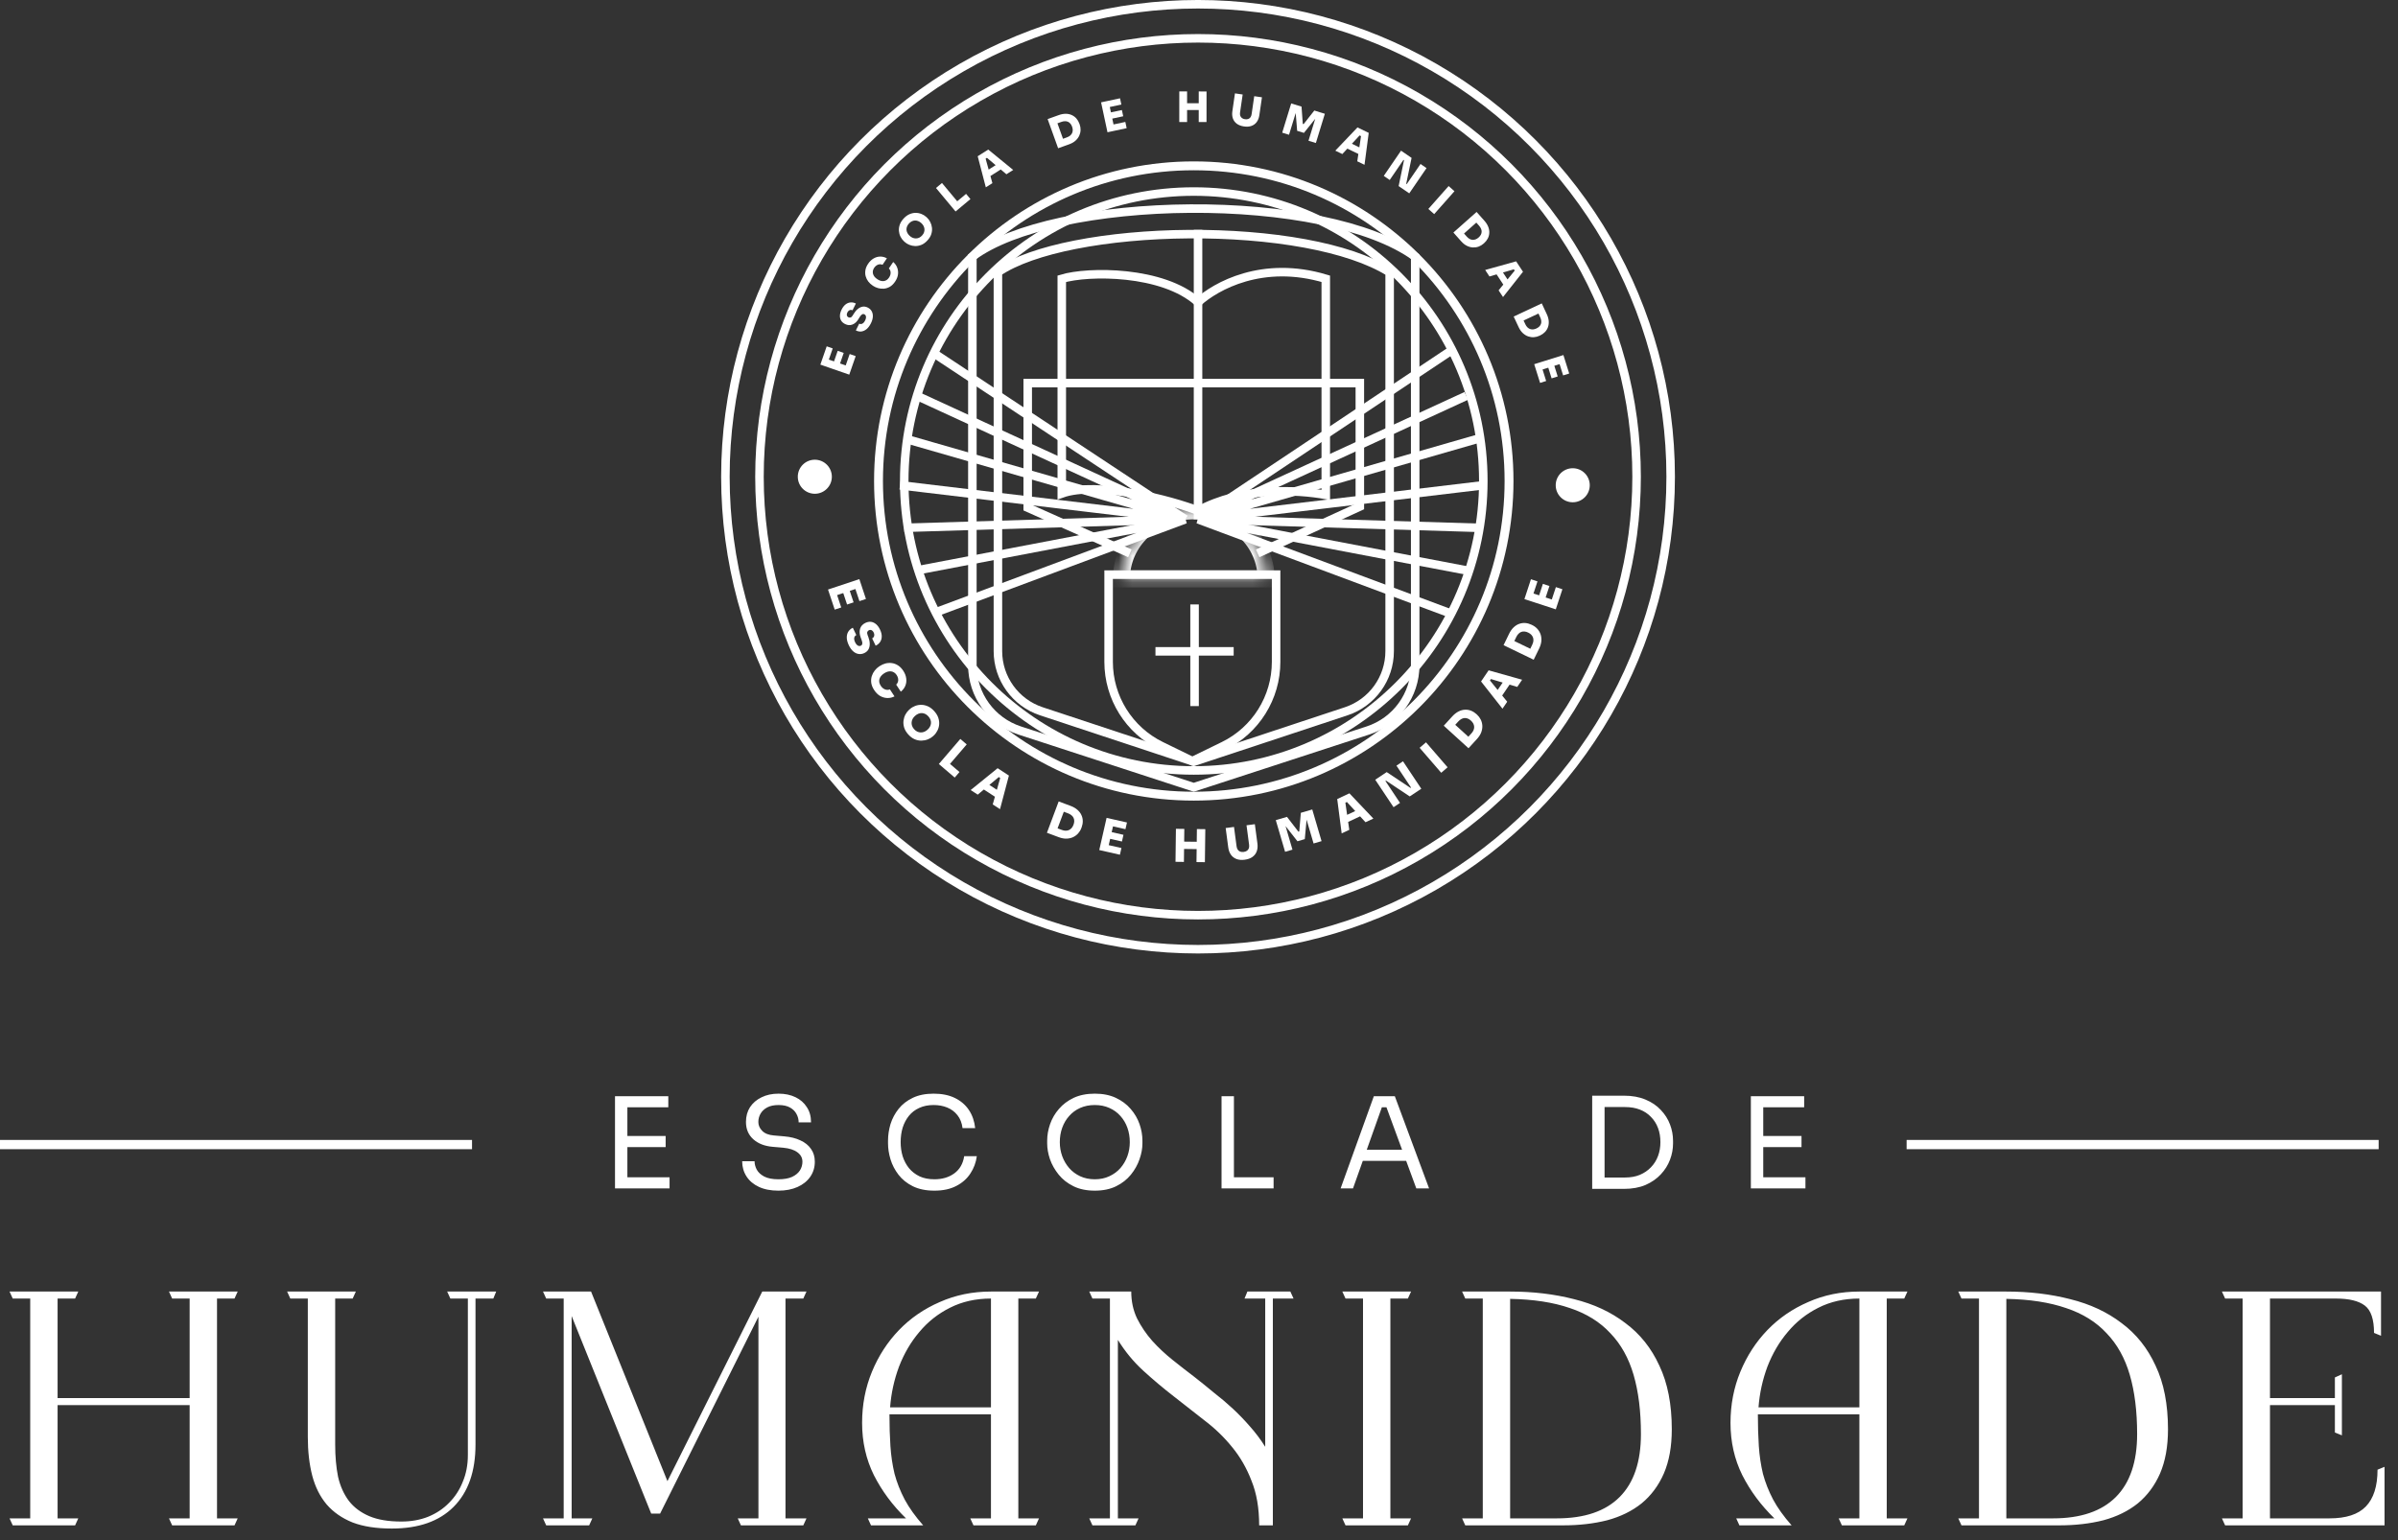 <?xml version="1.0" encoding="UTF-8"?> <svg xmlns="http://www.w3.org/2000/svg" width="179" height="115" viewBox="0 0 179 115" fill="none"><rect x="0" y="0" width="179" height="115" fill="#333333" stroke="none"/><path d="M17.743 96.438L17.506 96.961H16.199V113.374H17.743L17.506 113.896H12.85L12.613 113.374H14.156V104.918H4.299V113.374H5.843L5.606 113.896H0.95L0.713 113.374H2.256V96.961H0.95L0.713 96.438H5.843L5.606 96.961H4.299V104.395H14.156V96.961H12.85L12.613 96.438H17.743ZM29.247 114.134C28.091 114.134 27.118 113.984 26.326 113.683C25.534 113.366 24.885 112.915 24.378 112.329C23.887 111.743 23.531 111.03 23.309 110.191C23.088 109.336 22.977 108.37 22.977 107.293V96.961H21.67L21.433 96.438H26.563L26.326 96.961H25.02V107.863C25.02 108.75 25.091 109.55 25.233 110.262C25.392 110.959 25.661 111.561 26.041 112.068C26.421 112.558 26.928 112.938 27.561 113.208C28.194 113.477 28.994 113.611 29.96 113.611C30.688 113.611 31.354 113.493 31.955 113.255C32.573 113.002 33.095 112.653 33.523 112.21C33.966 111.767 34.307 111.244 34.544 110.642C34.798 110.041 34.924 109.376 34.924 108.647V96.961H33.618L33.38 96.438H37.038L36.825 96.961H35.494V107.863C35.494 109.874 34.948 111.426 33.855 112.519C32.779 113.596 31.243 114.134 29.247 114.134ZM60.2 96.438L59.963 96.961H58.633V113.374H60.2L59.963 113.896H55.307L55.07 113.374H56.614V98.315L49.274 113.018H48.609L42.671 98.267V113.374H44.215L43.977 113.896H40.771L40.533 113.374H42.077V96.961H40.771L40.533 96.438H44.12L49.821 110.595L56.899 96.438H60.2ZM67.629 113.374C66.632 112.408 65.832 111.331 65.23 110.144C64.644 108.956 64.352 107.658 64.352 106.248C64.352 104.886 64.597 103.612 65.088 102.424C65.579 101.236 66.252 100.199 67.107 99.312C67.962 98.426 68.975 97.729 70.147 97.222C71.319 96.7 72.594 96.438 73.971 96.438H77.558L77.32 96.961H76.014V113.374H77.558L77.32 113.896H72.665L72.427 113.374H73.971V105.607H66.394C66.394 106.462 66.418 107.254 66.466 107.982C66.513 108.695 66.616 109.384 66.774 110.049C66.948 110.698 67.202 111.339 67.534 111.973C67.867 112.59 68.326 113.231 68.912 113.896H65.017L64.779 113.374H67.629ZM73.971 96.961C72.831 96.961 71.81 97.191 70.907 97.65C70.02 98.093 69.26 98.695 68.627 99.455C67.994 100.199 67.487 101.062 67.107 102.044C66.743 103.026 66.521 104.039 66.442 105.084H73.971V96.961ZM96.319 96.438L96.557 96.961H95.013V113.896H94.443H93.991C93.991 112.614 93.801 111.505 93.421 110.571C93.057 109.621 92.574 108.782 91.972 108.053C91.371 107.309 90.682 106.644 89.906 106.058C89.146 105.456 88.378 104.855 87.602 104.253C86.826 103.651 86.074 103.018 85.345 102.353C84.617 101.688 83.984 100.92 83.445 100.049V113.374H84.989L84.752 113.896H81.545L81.308 113.374H82.851V96.961H81.545L81.308 96.438H84.443C84.443 97.167 84.585 97.832 84.87 98.434C85.171 99.035 85.551 99.597 86.01 100.12C86.47 100.627 86.976 101.102 87.531 101.545C88.085 101.989 88.623 102.408 89.146 102.804C89.653 103.2 90.143 103.596 90.618 103.992C91.109 104.372 91.576 104.768 92.02 105.179C92.463 105.591 92.891 106.034 93.302 106.509C93.714 106.969 94.094 107.475 94.443 108.03V96.961H92.899L93.112 96.438H96.319ZM105.33 96.438L105.092 96.961H103.786V113.374H105.33L105.092 113.896H100.437L100.199 113.374H101.743V96.961H100.437L100.199 96.438H105.33ZM109.139 113.374H110.683V96.961H109.376L109.139 96.438H112.725C114.436 96.438 116.027 96.628 117.5 97.008C118.972 97.373 120.247 97.966 121.324 98.79C122.416 99.597 123.264 100.658 123.865 101.973C124.483 103.271 124.792 104.855 124.792 106.723C124.792 108.006 124.594 109.106 124.198 110.025C123.802 110.927 123.248 111.672 122.535 112.258C121.823 112.828 120.968 113.247 119.97 113.516C118.972 113.77 117.872 113.896 116.668 113.896H109.376L109.139 113.374ZM122.488 107.08C122.488 105.385 122.306 103.913 121.941 102.662C121.577 101.411 120.999 100.373 120.207 99.55C119.432 98.711 118.426 98.085 117.191 97.674C115.956 97.246 114.467 97.016 112.725 96.985V113.374H116.217C118.276 113.374 119.835 112.843 120.896 111.783C121.957 110.722 122.488 109.154 122.488 107.08ZM132.452 113.374C131.455 112.408 130.655 111.331 130.053 110.144C129.467 108.956 129.174 107.658 129.174 106.248C129.174 104.886 129.42 103.612 129.911 102.424C130.402 101.236 131.075 100.199 131.93 99.312C132.785 98.426 133.798 97.729 134.97 97.222C136.142 96.7 137.417 96.438 138.794 96.438H142.381L142.143 96.961H140.837V113.374H142.381L142.143 113.896H137.488L137.25 113.374H138.794V105.607H131.217C131.217 106.462 131.241 107.254 131.288 107.982C131.336 108.695 131.439 109.384 131.597 110.049C131.771 110.698 132.025 111.339 132.357 111.973C132.69 112.59 133.149 113.231 133.735 113.896H129.839L129.602 113.374H132.452ZM138.794 96.961C137.654 96.961 136.633 97.191 135.73 97.65C134.843 98.093 134.083 98.695 133.45 99.455C132.816 100.199 132.31 101.062 131.93 102.044C131.565 103.026 131.344 104.039 131.265 105.084H138.794V96.961ZM146.178 113.374H147.722V96.961H146.415L146.178 96.438H149.764C151.475 96.438 153.066 96.628 154.539 97.008C156.011 97.373 157.286 97.966 158.363 98.79C159.455 99.597 160.303 100.658 160.904 101.973C161.522 103.271 161.831 104.855 161.831 106.723C161.831 108.006 161.633 109.106 161.237 110.025C160.841 110.927 160.287 111.672 159.574 112.258C158.862 112.828 158.007 113.247 157.009 113.516C156.011 113.77 154.911 113.896 153.707 113.896H146.415L146.178 113.374ZM159.527 107.08C159.527 105.385 159.345 103.913 158.98 102.662C158.616 101.411 158.038 100.373 157.247 99.55C156.471 98.711 155.465 98.085 154.23 97.674C152.995 97.246 151.506 97.016 149.764 96.985V113.374H153.256C155.315 113.374 156.874 112.843 157.935 111.783C158.996 110.722 159.527 109.154 159.527 107.08ZM165.857 113.374H167.401V96.961H166.095L165.857 96.438H177.733V99.74L177.211 99.526C177.211 98.513 176.981 97.832 176.522 97.484C176.063 97.135 175.342 96.961 174.361 96.961H169.444V104.395H174.289V102.852L174.812 102.614V107.175L174.289 106.961V104.918H169.444V113.374H173.885C175.121 113.374 176.023 113.081 176.593 112.495C177.179 111.893 177.472 110.975 177.472 109.74L177.995 109.526V113.896H166.095L165.857 113.374Z" fill="white"></path><path d="M45.907 88.734V81.851H46.831V88.734H45.907ZM46.642 88.734V87.905H49.98V88.734H46.642ZM46.642 85.651V84.821H49.688V85.651H46.642ZM46.642 82.68V81.851H49.886V82.68H46.642ZM58.107 88.904C57.535 88.904 57.047 88.81 56.645 88.621C56.243 88.433 55.935 88.172 55.721 87.838C55.507 87.505 55.4 87.128 55.4 86.707H56.325C56.325 86.914 56.378 87.122 56.485 87.329C56.598 87.537 56.783 87.71 57.041 87.848C57.305 87.986 57.66 88.055 58.107 88.055C58.522 88.055 58.861 87.996 59.125 87.876C59.389 87.751 59.584 87.59 59.71 87.395C59.836 87.194 59.898 86.977 59.898 86.745C59.898 86.462 59.776 86.229 59.531 86.047C59.285 85.858 58.927 85.742 58.456 85.698L57.692 85.632C57.082 85.582 56.595 85.393 56.23 85.066C55.866 84.739 55.683 84.309 55.683 83.774C55.683 83.353 55.784 82.985 55.985 82.671C56.193 82.357 56.478 82.112 56.843 81.936C57.208 81.753 57.632 81.662 58.116 81.662C58.594 81.662 59.015 81.75 59.38 81.926C59.744 82.102 60.027 82.35 60.228 82.671C60.436 82.985 60.54 83.363 60.54 83.803H59.615C59.615 83.583 59.562 83.375 59.455 83.18C59.355 82.985 59.194 82.825 58.974 82.699C58.754 82.574 58.468 82.511 58.116 82.511C57.777 82.511 57.494 82.57 57.267 82.69C57.047 82.809 56.881 82.966 56.768 83.161C56.661 83.35 56.607 83.554 56.607 83.774C56.607 84.026 56.705 84.249 56.9 84.444C57.095 84.639 57.384 84.752 57.767 84.783L58.531 84.849C59.003 84.887 59.408 84.988 59.748 85.151C60.093 85.308 60.357 85.522 60.54 85.792C60.728 86.056 60.822 86.374 60.822 86.745C60.822 87.166 60.709 87.54 60.483 87.867C60.257 88.194 59.939 88.448 59.531 88.631C59.122 88.813 58.647 88.904 58.107 88.904ZM69.747 88.904C69.119 88.904 68.581 88.794 68.135 88.574C67.695 88.354 67.34 88.068 67.069 87.716C66.799 87.364 66.601 86.984 66.475 86.575C66.35 86.16 66.287 85.761 66.287 85.377V85.17C66.287 84.755 66.35 84.34 66.475 83.925C66.607 83.51 66.808 83.133 67.079 82.794C67.349 82.454 67.701 82.181 68.135 81.973C68.569 81.766 69.087 81.662 69.691 81.662C70.307 81.662 70.835 81.769 71.275 81.983C71.715 82.196 72.064 82.495 72.322 82.879C72.579 83.262 72.737 83.715 72.793 84.236H71.85C71.8 83.847 71.674 83.526 71.473 83.275C71.272 83.017 71.017 82.825 70.709 82.699C70.407 82.574 70.068 82.511 69.691 82.511C69.282 82.511 68.924 82.583 68.616 82.728C68.308 82.866 68.05 83.064 67.843 83.322C67.641 83.573 67.487 83.865 67.38 84.199C67.28 84.532 67.23 84.893 67.23 85.283C67.23 85.654 67.28 86.006 67.38 86.339C67.487 86.672 67.644 86.968 67.852 87.226C68.066 87.483 68.33 87.688 68.644 87.838C68.958 87.983 69.326 88.055 69.747 88.055C70.338 88.055 70.835 87.908 71.237 87.612C71.64 87.317 71.885 86.889 71.973 86.33H72.916C72.853 86.801 72.693 87.232 72.435 87.622C72.183 88.011 71.831 88.323 71.379 88.555C70.932 88.788 70.389 88.904 69.747 88.904ZM81.722 88.904C81.106 88.904 80.575 88.794 80.129 88.574C79.682 88.354 79.315 88.065 79.025 87.707C78.736 87.348 78.519 86.965 78.375 86.556C78.237 86.147 78.167 85.755 78.167 85.377V85.17C78.167 84.761 78.24 84.35 78.384 83.935C78.529 83.52 78.749 83.142 79.044 82.803C79.34 82.457 79.708 82.181 80.148 81.973C80.594 81.766 81.119 81.662 81.722 81.662C82.326 81.662 82.848 81.766 83.288 81.973C83.734 82.181 84.105 82.457 84.4 82.803C84.696 83.142 84.916 83.52 85.061 83.935C85.205 84.35 85.277 84.761 85.277 85.17V85.377C85.277 85.755 85.205 86.147 85.061 86.556C84.922 86.965 84.709 87.348 84.419 87.707C84.13 88.065 83.762 88.354 83.316 88.574C82.87 88.794 82.338 88.904 81.722 88.904ZM81.722 88.055C82.125 88.055 82.486 87.98 82.807 87.829C83.134 87.678 83.41 87.474 83.637 87.216C83.863 86.952 84.036 86.657 84.155 86.33C84.275 85.997 84.334 85.648 84.334 85.283C84.334 84.9 84.275 84.541 84.155 84.208C84.036 83.875 83.863 83.583 83.637 83.331C83.41 83.073 83.134 82.872 82.807 82.728C82.486 82.583 82.125 82.511 81.722 82.511C81.32 82.511 80.955 82.583 80.629 82.728C80.308 82.872 80.034 83.073 79.808 83.331C79.582 83.583 79.409 83.875 79.29 84.208C79.17 84.541 79.11 84.9 79.11 85.283C79.11 85.648 79.17 85.997 79.29 86.33C79.409 86.657 79.582 86.952 79.808 87.216C80.034 87.474 80.308 87.678 80.629 87.829C80.955 87.98 81.32 88.055 81.722 88.055ZM91.183 88.734V81.851H92.107V88.734H91.183ZM91.918 88.734V87.905H95.068V88.734H91.918ZM100.072 88.734L102.552 81.851H104.117L106.673 88.734H105.72L103.41 82.454L103.863 82.68H102.75L103.231 82.454L100.996 88.734H100.072ZM101.552 86.679L101.863 85.849H104.834L105.145 86.679H101.552ZM119.586 88.772V87.923H121.302C121.717 87.923 122.085 87.857 122.405 87.725C122.732 87.587 123.009 87.398 123.235 87.16C123.468 86.921 123.644 86.641 123.763 86.32C123.883 86 123.942 85.654 123.942 85.283C123.942 84.893 123.883 84.541 123.763 84.227C123.644 83.906 123.468 83.63 123.235 83.397C123.009 83.158 122.732 82.976 122.405 82.85C122.085 82.725 121.717 82.662 121.302 82.662H119.586V81.813H121.208C121.83 81.813 122.371 81.91 122.83 82.105C123.288 82.294 123.669 82.552 123.971 82.879C124.279 83.199 124.508 83.561 124.659 83.963C124.81 84.359 124.885 84.764 124.885 85.179V85.387C124.885 85.789 124.81 86.192 124.659 86.594C124.508 86.996 124.279 87.361 123.971 87.688C123.669 88.015 123.288 88.279 122.83 88.48C122.371 88.675 121.83 88.772 121.208 88.772H119.586ZM118.85 88.772V81.813H119.774V88.772H118.85ZM130.694 88.734V81.851H131.618V88.734H130.694ZM131.43 88.734V87.905H134.768V88.734H131.43ZM131.43 85.651V84.821H134.475V85.651H131.43ZM131.43 82.68V81.851H134.673V82.68H131.43Z" fill="white"></path><path d="M0 85.463H35.235" stroke="white" stroke-width="0.691"></path><path d="M142.321 85.463H177.555" stroke="white" stroke-width="0.691"></path><circle cx="89.428" cy="35.597" r="35.28" stroke="white" stroke-width="0.636"></circle><circle cx="89.11" cy="35.915" r="21.613" stroke="white" stroke-width="0.636"></circle><circle cx="89.428" cy="35.598" r="32.737" stroke="white" stroke-width="0.636"></circle><circle cx="89.11" cy="35.915" r="23.533" stroke="white" stroke-width="0.663"></circle><circle cx="60.823" cy="35.597" r="1.271" fill="white"></circle><circle cx="117.398" cy="36.233" r="1.271" fill="white"></circle><path d="M63.394 27.974L61.236 27.226L61.42 26.694L63.578 27.442L63.394 27.974ZM63.558 27.501L63.108 27.345L63.424 26.435L63.873 26.591L63.558 27.501ZM62.686 27.199L62.236 27.043L62.531 26.195L62.98 26.351L62.686 27.199ZM61.849 26.909L61.4 26.753L61.709 25.86L62.159 26.016L61.849 26.909Z" fill="white"></path><path d="M65.011 24.139C64.917 24.33 64.807 24.476 64.683 24.578C64.559 24.677 64.429 24.735 64.293 24.752C64.156 24.765 64.02 24.739 63.886 24.672L64.135 24.168C64.184 24.192 64.235 24.201 64.289 24.195C64.342 24.186 64.393 24.16 64.443 24.117C64.492 24.074 64.537 24.01 64.579 23.926C64.615 23.853 64.636 23.787 64.642 23.727C64.649 23.665 64.642 23.613 64.622 23.57C64.602 23.526 64.569 23.492 64.522 23.469C64.462 23.439 64.404 23.442 64.347 23.477C64.288 23.511 64.225 23.585 64.156 23.7L64.08 23.826C63.957 24.029 63.808 24.164 63.632 24.233C63.456 24.302 63.273 24.29 63.084 24.197C62.95 24.13 62.85 24.043 62.785 23.934C62.721 23.823 62.692 23.698 62.698 23.559C62.704 23.42 62.745 23.273 62.822 23.118C62.905 22.95 63.003 22.821 63.116 22.733C63.23 22.643 63.354 22.593 63.487 22.582C63.619 22.57 63.752 22.597 63.887 22.663L63.637 23.168C63.593 23.146 63.546 23.137 63.497 23.141C63.449 23.145 63.404 23.163 63.362 23.196C63.319 23.227 63.283 23.271 63.254 23.331C63.226 23.387 63.212 23.44 63.211 23.488C63.209 23.534 63.219 23.575 63.241 23.611C63.264 23.645 63.294 23.672 63.334 23.692C63.386 23.718 63.44 23.722 63.495 23.705C63.55 23.688 63.603 23.637 63.653 23.553L63.73 23.427C63.819 23.28 63.919 23.161 64.031 23.07C64.142 22.978 64.26 22.921 64.385 22.899C64.509 22.877 64.638 22.898 64.771 22.964C64.904 23.029 65.003 23.121 65.068 23.239C65.133 23.356 65.162 23.491 65.154 23.645C65.146 23.797 65.098 23.962 65.011 24.139Z" fill="white"></path><path d="M66.815 21.028C66.699 21.199 66.571 21.326 66.429 21.41C66.286 21.491 66.139 21.54 65.989 21.554C65.837 21.567 65.691 21.554 65.551 21.515C65.411 21.477 65.287 21.421 65.18 21.349L65.123 21.31C65.004 21.23 64.9 21.132 64.811 21.017C64.722 20.899 64.658 20.769 64.618 20.627C64.579 20.483 64.573 20.331 64.599 20.173C64.626 20.015 64.693 19.854 64.803 19.692C64.919 19.519 65.055 19.388 65.211 19.299C65.366 19.207 65.529 19.16 65.702 19.158C65.872 19.155 66.039 19.198 66.203 19.288L65.878 19.77C65.804 19.738 65.729 19.726 65.654 19.733C65.579 19.74 65.507 19.766 65.439 19.811C65.37 19.855 65.308 19.916 65.254 19.996C65.204 20.07 65.172 20.146 65.157 20.224C65.143 20.3 65.147 20.376 65.167 20.45C65.187 20.521 65.223 20.591 65.275 20.659C65.329 20.725 65.398 20.787 65.483 20.844C65.568 20.901 65.651 20.942 65.732 20.966C65.815 20.989 65.894 20.996 65.971 20.987C66.048 20.977 66.12 20.95 66.187 20.907C66.252 20.863 66.311 20.802 66.363 20.724C66.445 20.603 66.484 20.481 66.481 20.358C66.48 20.234 66.435 20.13 66.348 20.046L66.673 19.563C66.805 19.674 66.902 19.809 66.966 19.968C67.03 20.127 67.052 20.298 67.032 20.48C67.011 20.662 66.938 20.845 66.815 21.028Z" fill="white"></path><path d="M69.23 17.952C69.09 18.105 68.941 18.215 68.784 18.281C68.626 18.346 68.47 18.376 68.314 18.373C68.158 18.368 68.012 18.337 67.876 18.281C67.741 18.225 67.626 18.154 67.531 18.066L67.48 18.02C67.374 17.922 67.287 17.808 67.221 17.677C67.153 17.544 67.113 17.401 67.1 17.248C67.088 17.095 67.108 16.94 67.162 16.783C67.217 16.624 67.313 16.47 67.449 16.321C67.585 16.173 67.728 16.066 67.88 15.998C68.034 15.93 68.187 15.895 68.341 15.894C68.494 15.893 68.64 15.921 68.778 15.976C68.916 16.029 69.038 16.105 69.145 16.202L69.195 16.248C69.291 16.336 69.372 16.445 69.438 16.576C69.506 16.706 69.549 16.849 69.567 17.005C69.585 17.159 69.568 17.318 69.517 17.481C69.466 17.642 69.37 17.799 69.23 17.952ZM68.829 17.584C68.897 17.51 68.945 17.433 68.974 17.352C69.003 17.271 69.014 17.189 69.007 17.107C69.001 17.024 68.978 16.946 68.939 16.871C68.899 16.794 68.844 16.724 68.775 16.661C68.701 16.593 68.624 16.544 68.543 16.512C68.463 16.478 68.383 16.463 68.302 16.465C68.22 16.467 68.141 16.486 68.065 16.524C67.988 16.561 67.917 16.616 67.851 16.688C67.783 16.762 67.734 16.839 67.704 16.918C67.673 16.998 67.66 17.078 67.665 17.159C67.671 17.24 67.693 17.319 67.734 17.395C67.774 17.472 67.831 17.544 67.905 17.611C67.974 17.675 68.048 17.723 68.128 17.756C68.206 17.788 68.287 17.804 68.369 17.803C68.452 17.803 68.532 17.785 68.61 17.749C68.688 17.713 68.761 17.658 68.829 17.584Z" fill="white"></path><path d="M71.329 15.791L69.867 14.037L70.314 13.664L71.776 15.418L71.329 15.791ZM71.728 15.458L71.404 15.069L72.115 14.476L72.439 14.865L71.728 15.458Z" fill="white"></path><path d="M73.587 13.987L72.981 11.667L73.768 11.167L75.631 12.69L75.124 13.012L73.622 11.742L73.795 11.706L73.446 11.927L73.555 11.784L74.078 13.676L73.587 13.987ZM73.808 13.221L73.701 12.725L74.433 12.261L74.835 12.569L73.808 13.221Z" fill="white"></path><path d="M79.473 10.895L79.289 10.383L79.642 10.256C79.734 10.223 79.812 10.18 79.876 10.129C79.94 10.074 79.989 10.013 80.023 9.946C80.055 9.877 80.073 9.802 80.075 9.721C80.076 9.639 80.061 9.552 80.028 9.462C79.995 9.368 79.951 9.29 79.898 9.229C79.845 9.167 79.784 9.121 79.716 9.092C79.647 9.061 79.572 9.048 79.489 9.051C79.407 9.052 79.32 9.068 79.228 9.102L78.874 9.228L78.69 8.716L79.02 8.598C79.214 8.528 79.394 8.494 79.559 8.497C79.726 8.499 79.876 8.532 80.009 8.595C80.142 8.656 80.256 8.741 80.351 8.851C80.446 8.961 80.519 9.088 80.57 9.231L80.594 9.296C80.641 9.427 80.663 9.565 80.66 9.711C80.656 9.854 80.623 9.994 80.561 10.132C80.499 10.267 80.406 10.391 80.28 10.505C80.156 10.616 79.997 10.707 79.803 10.776L79.473 10.895ZM78.984 11.07L78.201 8.892L78.749 8.695L79.532 10.874L78.984 11.07Z" fill="white"></path><path d="M82.669 9.876L82.191 7.642L82.742 7.525L83.219 9.758L82.669 9.876ZM83.158 9.771L83.059 9.306L84.001 9.105L84.1 9.57L83.158 9.771ZM82.965 8.869L82.866 8.403L83.744 8.216L83.843 8.681L82.965 8.869ZM82.78 8.003L82.681 7.538L83.605 7.34L83.704 7.805L82.78 8.003Z" fill="white"></path><path d="M89.48 9.112L89.481 6.828L90.063 6.829L90.061 9.112L89.48 9.112ZM88.028 9.111L88.029 6.828L88.611 6.828L88.61 9.112L88.028 9.111ZM88.51 8.214L88.511 7.707L89.581 7.708L89.58 8.214L88.51 8.214Z" fill="white"></path><path d="M92.855 9.441C92.639 9.409 92.461 9.342 92.322 9.24C92.185 9.138 92.088 9.008 92.031 8.85C91.974 8.69 91.96 8.509 91.99 8.306L92.184 6.972L92.76 7.056L92.564 8.403C92.551 8.491 92.556 8.571 92.579 8.642C92.605 8.713 92.647 8.771 92.706 8.815C92.765 8.86 92.841 8.889 92.934 8.902C93.027 8.916 93.108 8.909 93.177 8.884C93.246 8.858 93.301 8.815 93.344 8.756C93.386 8.695 93.414 8.619 93.427 8.528L93.623 7.182L94.199 7.265L94.005 8.6C93.976 8.802 93.911 8.972 93.811 9.109C93.713 9.244 93.583 9.341 93.421 9.4C93.261 9.459 93.072 9.472 92.855 9.441Z" fill="white"></path><path d="M95.711 9.907L96.382 7.723L97.153 7.96L97.248 9.249L97.308 9.268L98.107 8.253L98.894 8.495L98.224 10.678L97.673 10.509L98.245 8.646L98.33 8.678L97.333 9.923L96.827 9.768L96.697 8.177L96.792 8.199L96.22 10.063L95.711 9.907Z" fill="white"></path><path d="M99.675 11.249L101.33 9.514L102.169 9.921L101.854 12.306L101.314 12.044L101.603 10.098L101.725 10.227L101.354 10.047L101.533 10.064L100.199 11.503L99.675 11.249ZM100.444 11.034L100.809 10.683L101.588 11.061L101.539 11.565L100.444 11.034Z" fill="white"></path><path d="M103.292 13.135L104.581 11.25L105.369 11.789L104.968 13.721L105.059 13.783L104.975 13.794L106.035 12.245L106.484 12.552L105.195 14.437L104.402 13.895L104.803 11.963L104.712 11.901L104.796 11.89L103.736 13.439L103.292 13.135Z" fill="white"></path><path d="M106.619 15.602L108.133 13.892L108.569 14.278L107.055 15.988L106.619 15.602Z" fill="white"></path><path d="M108.834 17.751L109.242 17.39L109.491 17.67C109.556 17.744 109.624 17.8 109.696 17.84C109.77 17.88 109.845 17.903 109.92 17.909C109.996 17.913 110.072 17.901 110.148 17.873C110.225 17.844 110.299 17.797 110.371 17.734C110.446 17.667 110.502 17.598 110.539 17.526C110.577 17.453 110.597 17.38 110.598 17.306C110.601 17.231 110.586 17.155 110.552 17.08C110.521 17.004 110.473 16.929 110.408 16.856L110.159 16.575L110.566 16.214L110.798 16.476C110.935 16.63 111.033 16.785 111.092 16.939C111.152 17.095 111.178 17.246 111.169 17.393C111.162 17.539 111.125 17.677 111.058 17.805C110.992 17.934 110.901 18.05 110.787 18.151L110.736 18.196C110.631 18.289 110.511 18.361 110.375 18.412C110.241 18.462 110.098 18.483 109.948 18.477C109.799 18.47 109.649 18.43 109.497 18.355C109.347 18.282 109.204 18.168 109.067 18.013L108.834 17.751ZM108.49 17.363L110.221 15.826L110.607 16.261L108.876 17.798L108.49 17.363Z" fill="white"></path><path d="M110.863 20.158L113.172 19.514L113.685 20.292L112.194 22.18L111.864 21.679L113.108 20.155L113.147 20.328L112.92 19.983L113.065 20.09L111.182 20.644L110.863 20.158ZM111.633 20.366L112.126 20.251L112.603 20.975L112.302 21.383L111.633 20.366Z" fill="white"></path><path d="M113.209 24.107L113.702 23.876L113.862 24.216C113.903 24.305 113.953 24.378 114.01 24.436C114.07 24.496 114.135 24.539 114.205 24.566C114.277 24.592 114.354 24.602 114.434 24.597C114.516 24.591 114.601 24.567 114.688 24.526C114.778 24.484 114.852 24.433 114.907 24.375C114.965 24.316 115.004 24.251 115.027 24.181C115.051 24.11 115.058 24.033 115.047 23.951C115.038 23.869 115.014 23.784 114.972 23.695L114.813 23.355L115.305 23.124L115.454 23.442C115.542 23.628 115.592 23.804 115.605 23.969C115.618 24.135 115.6 24.288 115.55 24.426C115.501 24.564 115.427 24.686 115.326 24.79C115.226 24.895 115.106 24.98 114.969 25.044L114.906 25.073C114.78 25.133 114.644 25.168 114.499 25.178C114.356 25.187 114.213 25.168 114.071 25.119C113.93 25.07 113.798 24.988 113.673 24.874C113.551 24.761 113.446 24.611 113.358 24.424L113.209 24.107ZM112.989 23.637L115.085 22.654L115.332 23.181L113.236 24.163L112.989 23.637Z" fill="white"></path><path d="M114.522 27.194L116.701 26.511L116.87 27.048L114.691 27.731L114.522 27.194ZM114.672 27.672L115.126 27.529L115.414 28.449L114.961 28.591L114.672 27.672ZM115.553 27.395L116.006 27.253L116.275 28.11L115.821 28.252L115.553 27.395ZM116.397 27.13L116.851 26.988L117.134 27.89L116.68 28.032L116.397 27.13Z" fill="white"></path><path d="M61.808 44.02L64.147 43.244L64.339 43.82L62 44.597L61.808 44.02ZM61.979 44.533L62.466 44.371L62.794 45.358L62.307 45.519L61.979 44.533ZM62.924 44.219L63.411 44.057L63.717 44.977L63.23 45.138L62.924 44.219ZM63.83 43.918L64.317 43.756L64.639 44.724L64.153 44.885L63.83 43.918Z" fill="white"></path><path d="M63.361 48.182C63.262 47.975 63.211 47.785 63.208 47.611C63.206 47.44 63.243 47.291 63.32 47.165C63.4 47.04 63.513 46.942 63.659 46.873L63.921 47.421C63.868 47.446 63.826 47.483 63.795 47.533C63.767 47.584 63.755 47.645 63.759 47.715C63.763 47.785 63.786 47.866 63.83 47.958C63.868 48.037 63.91 48.099 63.957 48.144C64.004 48.191 64.053 48.221 64.103 48.231C64.154 48.245 64.205 48.239 64.256 48.215C64.321 48.184 64.358 48.133 64.366 48.061C64.376 47.989 64.356 47.885 64.304 47.751L64.247 47.602C64.158 47.363 64.142 47.145 64.201 46.95C64.26 46.755 64.392 46.609 64.597 46.511C64.744 46.441 64.885 46.415 65.02 46.432C65.157 46.452 65.282 46.511 65.396 46.608C65.51 46.706 65.608 46.839 65.688 47.008C65.776 47.19 65.819 47.359 65.818 47.514C65.819 47.671 65.779 47.81 65.699 47.93C65.622 48.049 65.51 48.144 65.364 48.214L65.101 47.666C65.15 47.642 65.189 47.609 65.218 47.565C65.247 47.521 65.261 47.471 65.261 47.413C65.264 47.357 65.25 47.297 65.219 47.232C65.19 47.171 65.155 47.124 65.114 47.091C65.077 47.059 65.035 47.04 64.99 47.034C64.946 47.03 64.902 47.039 64.86 47.059C64.803 47.086 64.763 47.129 64.741 47.187C64.719 47.245 64.727 47.323 64.764 47.422L64.82 47.571C64.886 47.745 64.92 47.909 64.922 48.065C64.926 48.22 64.896 48.358 64.832 48.479C64.767 48.599 64.663 48.694 64.518 48.763C64.374 48.832 64.23 48.854 64.087 48.83C63.944 48.809 63.81 48.743 63.685 48.633C63.561 48.525 63.453 48.374 63.361 48.182Z" fill="white"></path><path d="M65.253 51.526C65.131 51.34 65.058 51.159 65.034 50.984C65.012 50.807 65.026 50.641 65.074 50.485C65.125 50.328 65.199 50.189 65.296 50.066C65.393 49.943 65.5 49.844 65.617 49.767L65.679 49.727C65.809 49.642 65.95 49.579 66.101 49.539C66.256 49.5 66.412 49.49 66.571 49.511C66.731 49.532 66.884 49.59 67.03 49.682C67.177 49.774 67.308 49.909 67.425 50.086C67.548 50.274 67.622 50.464 67.645 50.655C67.672 50.848 67.65 51.03 67.58 51.202C67.512 51.373 67.399 51.521 67.241 51.646L66.897 51.121C66.96 51.061 67.003 50.992 67.028 50.914C67.052 50.836 67.056 50.754 67.04 50.668C67.025 50.581 66.99 50.494 66.933 50.407C66.88 50.326 66.818 50.262 66.746 50.215C66.676 50.169 66.6 50.141 66.517 50.13C66.438 50.12 66.354 50.127 66.264 50.151C66.176 50.176 66.086 50.219 65.993 50.279C65.901 50.34 65.826 50.405 65.767 50.476C65.71 50.549 65.669 50.625 65.646 50.704C65.624 50.786 65.621 50.869 65.636 50.953C65.653 51.036 65.689 51.12 65.744 51.205C65.831 51.337 65.936 51.427 66.059 51.475C66.184 51.525 66.306 51.525 66.425 51.473L66.77 51.998C66.604 52.082 66.429 52.123 66.244 52.12C66.059 52.117 65.88 52.068 65.707 51.972C65.535 51.874 65.384 51.726 65.253 51.526Z" fill="white"></path><path d="M67.796 54.838C67.646 54.67 67.544 54.499 67.49 54.324C67.438 54.147 67.422 53.976 67.442 53.81C67.465 53.642 67.513 53.489 67.588 53.35C67.663 53.211 67.753 53.095 67.857 53.002L67.912 52.953C68.028 52.849 68.16 52.769 68.309 52.712C68.459 52.654 68.617 52.626 68.782 52.629C68.948 52.632 69.113 52.671 69.276 52.746C69.441 52.822 69.596 52.941 69.741 53.104C69.885 53.265 69.985 53.431 70.041 53.601C70.098 53.773 70.119 53.942 70.103 54.106C70.088 54.271 70.042 54.425 69.967 54.567C69.895 54.709 69.801 54.832 69.685 54.936L69.63 54.985C69.526 55.078 69.399 55.153 69.251 55.21C69.104 55.268 68.946 55.299 68.777 55.302C68.609 55.304 68.44 55.269 68.271 55.197C68.103 55.124 67.944 55.004 67.796 54.838ZM68.234 54.447C68.306 54.528 68.384 54.588 68.468 54.628C68.552 54.667 68.638 54.688 68.728 54.69C68.817 54.692 68.904 54.676 68.989 54.643C69.075 54.608 69.156 54.557 69.232 54.489C69.313 54.418 69.374 54.34 69.418 54.256C69.462 54.175 69.488 54.09 69.494 54.003C69.501 53.915 69.488 53.829 69.456 53.742C69.424 53.656 69.373 53.574 69.303 53.495C69.231 53.414 69.154 53.353 69.072 53.312C68.989 53.271 68.904 53.248 68.817 53.245C68.729 53.242 68.642 53.258 68.556 53.292C68.469 53.327 68.386 53.381 68.305 53.453C68.229 53.52 68.169 53.595 68.125 53.676C68.082 53.757 68.056 53.841 68.048 53.93C68.04 54.019 68.051 54.107 68.081 54.195C68.111 54.282 68.162 54.367 68.234 54.447Z" fill="white"></path><path d="M70.08 57.047L71.684 55.176L72.161 55.584L70.557 57.455L70.08 57.047ZM70.506 57.411L70.862 56.996L71.622 57.645L71.266 58.06L70.506 57.411Z" fill="white"></path><path d="M72.457 58.992L74.468 57.361L75.311 57.91L74.647 60.419L74.103 60.065L74.68 58.023L74.793 58.177L74.42 57.934L74.609 57.977L72.983 59.335L72.457 58.992ZM73.31 58.867L73.749 58.541L74.532 59.051L74.41 59.584L73.31 58.867Z" fill="white"></path><path d="M78.674 62.378L78.88 61.828L79.26 61.969C79.359 62.006 79.453 62.026 79.541 62.027C79.632 62.028 79.715 62.012 79.79 61.98C79.865 61.945 79.931 61.895 79.99 61.831C80.048 61.764 80.096 61.682 80.132 61.585C80.17 61.484 80.188 61.389 80.187 61.303C80.187 61.214 80.169 61.134 80.133 61.063C80.098 60.989 80.045 60.925 79.974 60.87C79.906 60.814 79.823 60.767 79.724 60.73L79.344 60.588L79.55 60.038L79.905 60.17C80.113 60.248 80.285 60.346 80.419 60.463C80.555 60.581 80.656 60.712 80.722 60.857C80.788 61 80.823 61.149 80.824 61.306C80.825 61.463 80.797 61.618 80.74 61.772L80.714 61.841C80.661 61.983 80.582 62.112 80.478 62.229C80.375 62.344 80.25 62.437 80.104 62.507C79.958 62.576 79.794 62.613 79.611 62.619C79.432 62.624 79.237 62.588 79.029 62.51L78.674 62.378ZM78.149 62.182L79.025 59.842L79.614 60.062L78.738 62.401L78.149 62.182Z" fill="white"></path><path d="M82.055 63.472L82.602 61.069L83.195 61.203L82.648 63.606L82.055 63.472ZM82.582 63.591L82.696 63.091L83.71 63.321L83.596 63.821L82.582 63.591ZM82.803 62.62L82.917 62.12L83.862 62.334L83.748 62.834L82.803 62.62ZM83.015 61.688L83.129 61.188L84.123 61.413L84.01 61.914L83.015 61.688Z" fill="white"></path><path d="M89.312 64.37L89.343 61.905L89.971 61.913L89.94 64.377L89.312 64.37ZM87.746 64.35L87.777 61.886L88.404 61.894L88.374 64.358L87.746 64.35ZM88.278 63.388L88.285 62.841L89.439 62.855L89.432 63.402L88.278 63.388Z" fill="white"></path><path d="M92.914 64.194C92.68 64.225 92.476 64.208 92.301 64.143C92.129 64.077 91.99 63.97 91.884 63.823C91.778 63.674 91.711 63.49 91.682 63.271L91.491 61.829L92.113 61.746L92.306 63.202C92.319 63.298 92.348 63.379 92.393 63.446C92.44 63.512 92.501 63.56 92.575 63.589C92.649 63.617 92.737 63.625 92.837 63.612C92.937 63.599 93.02 63.569 93.084 63.522C93.148 63.474 93.193 63.414 93.22 63.34C93.246 63.264 93.253 63.177 93.24 63.079L93.047 61.623L93.669 61.541L93.861 62.983C93.889 63.202 93.872 63.397 93.809 63.569C93.747 63.738 93.641 63.877 93.489 63.986C93.34 64.094 93.148 64.163 92.914 64.194Z" fill="white"></path><path d="M95.926 63.603L95.232 61.239L96.068 60.994L96.92 62.099L96.985 62.08L97.102 60.691L97.954 60.442L98.648 62.807L98.052 62.981L97.46 60.963L97.555 60.942L97.397 62.656L96.849 62.816L95.786 61.46L95.885 61.424L96.477 63.442L95.926 63.603Z" fill="white"></path><path d="M100.15 62.229L99.817 59.664L100.728 59.237L102.516 61.121L101.929 61.396L100.493 59.832L100.684 59.817L100.28 60.006L100.416 59.868L100.718 61.963L100.15 62.229ZM100.491 61.439L100.444 60.895L101.291 60.498L101.68 60.882L100.491 61.439Z" fill="white"></path><path d="M104.022 60.272L102.655 58.221L103.512 57.651L105.285 58.832L105.384 58.767L105.361 58.855L104.238 57.169L104.727 56.844L106.094 58.895L105.231 59.468L103.458 58.288L103.359 58.353L103.382 58.265L104.505 59.951L104.022 60.272Z" fill="white"></path><path d="M107.581 57.703L105.969 55.838L106.445 55.428L108.056 57.293L107.581 57.703Z" fill="white"></path><path d="M109.996 55.456L109.561 55.06L109.834 54.761C109.906 54.683 109.959 54.603 109.993 54.522C110.027 54.438 110.044 54.355 110.041 54.274C110.038 54.191 110.016 54.111 109.978 54.033C109.937 53.954 109.879 53.88 109.802 53.81C109.722 53.737 109.642 53.685 109.561 53.654C109.478 53.621 109.397 53.608 109.317 53.615C109.236 53.621 109.157 53.646 109.079 53.691C109.001 53.733 108.927 53.792 108.855 53.871L108.582 54.17L108.148 53.775L108.403 53.495C108.553 53.331 108.707 53.208 108.866 53.128C109.027 53.045 109.187 53.001 109.346 52.993C109.503 52.984 109.655 53.008 109.801 53.065C109.947 53.122 110.081 53.206 110.203 53.316L110.257 53.366C110.369 53.468 110.46 53.588 110.53 53.728C110.599 53.867 110.639 54.017 110.649 54.179C110.658 54.339 110.632 54.505 110.57 54.677C110.507 54.845 110.401 55.012 110.251 55.176L109.996 55.456ZM109.618 55.87L107.77 54.189L108.193 53.725L110.041 55.406L109.618 55.87Z" fill="white"></path><path d="M112.153 52.918L110.555 50.884L111.119 50.052L113.62 50.755L113.256 51.292L111.221 50.683L111.378 50.573L111.128 50.942L111.174 50.753L112.506 52.398L112.153 52.918ZM112.042 52.065L111.723 51.621L112.248 50.847L112.779 50.978L112.042 52.065Z" fill="white"></path><path d="M114.728 48.758L114.199 48.502L114.376 48.138C114.422 48.042 114.45 47.951 114.46 47.863C114.469 47.773 114.461 47.689 114.436 47.612C114.409 47.534 114.366 47.463 114.307 47.399C114.246 47.334 114.168 47.28 114.075 47.235C113.978 47.188 113.886 47.161 113.799 47.154C113.711 47.146 113.629 47.156 113.555 47.185C113.479 47.214 113.41 47.26 113.348 47.325C113.285 47.388 113.231 47.466 113.185 47.562L113.008 47.926L112.479 47.67L112.644 47.33C112.741 47.13 112.855 46.968 112.984 46.846C113.115 46.721 113.255 46.633 113.406 46.581C113.554 46.528 113.706 46.508 113.863 46.52C114.019 46.534 114.171 46.576 114.319 46.647L114.386 46.68C114.521 46.745 114.643 46.835 114.75 46.95C114.855 47.063 114.936 47.196 114.992 47.348C115.046 47.499 115.068 47.666 115.057 47.848C115.045 48.027 114.99 48.217 114.893 48.418L114.728 48.758ZM114.483 49.262L112.234 48.174L112.509 47.609L114.758 48.697L114.483 49.262Z" fill="white"></path><path d="M116.133 45.499L113.791 44.733L113.981 44.156L116.323 44.922L116.133 45.499ZM116.302 44.986L115.814 44.827L116.139 43.839L116.626 43.998L116.302 44.986ZM115.355 44.676L114.868 44.517L115.17 43.596L115.658 43.756L115.355 44.676ZM114.447 44.379L113.96 44.22L114.278 43.251L114.766 43.411L114.447 44.379Z" fill="white"></path><path d="M89.428 38.776L110.405 32.737M89.428 38.776L109.452 29.559M89.428 38.776L108.498 26.062M89.428 38.776L110.723 36.233" stroke="white" stroke-width="0.636"></path><path d="M89.428 38.776L110.405 39.412" stroke="white" stroke-width="0.636"></path><path d="M109.452 42.59L89.428 38.776L108.18 45.769" stroke="white" stroke-width="0.636"></path><path d="M88.475 38.775L67.498 32.737M88.475 38.775L68.451 29.558M88.475 38.775L69.722 26.38M88.475 38.775L67.18 36.233" stroke="white" stroke-width="0.636"></path><path d="M88.475 38.775L67.498 39.411" stroke="white" stroke-width="0.636"></path><path d="M68.451 42.589L88.475 38.775L69.722 45.768" stroke="white" stroke-width="0.636"></path><path d="M72.583 49.677V19.164C74.081 18.046 76.424 17.164 79.24 16.554C82.127 15.929 85.478 15.597 88.855 15.575C92.231 15.553 95.625 15.842 98.597 16.457C101.5 17.057 103.973 17.962 105.638 19.167V49.677C105.638 51.894 104.212 53.859 102.104 54.546L89.11 58.783L76.117 54.546C74.009 53.859 72.583 51.894 72.583 49.677Z" stroke="white" stroke-width="0.636"></path><path d="M74.49 20.326C75.771 19.454 77.798 18.759 80.255 18.274C82.79 17.773 85.747 17.504 88.739 17.482C91.731 17.461 94.75 17.688 97.409 18.178C99.992 18.654 102.208 19.373 103.731 20.334V48.618C103.731 50.659 102.422 52.47 100.485 53.111L89.11 56.876L77.735 53.111C75.798 52.47 74.49 50.659 74.49 48.618V20.326Z" stroke="white" stroke-width="0.636"></path><path d="M89.169 45.132V52.722M86.25 48.635H92.088" stroke="white" stroke-width="0.636"></path><path d="M82.754 42.908H95.255V49.422C95.255 52.091 93.734 54.526 91.335 55.696L89.004 56.833L86.674 55.696C84.275 54.526 82.754 52.091 82.754 49.422V42.908Z" stroke="white" stroke-width="0.636"></path><mask id="path-57-inside-1_1856_220" fill="white"><path d="M94.513 43.226C94.513 41.877 93.944 40.584 92.931 39.63C91.918 38.676 90.543 38.141 89.11 38.141C87.677 38.141 86.303 38.676 85.29 39.63C84.276 40.584 83.707 41.877 83.707 43.226L89.11 43.226H94.513Z"></path></mask><path d="M94.513 43.226C94.513 41.877 93.944 40.584 92.931 39.63C91.918 38.676 90.543 38.141 89.11 38.141C87.677 38.141 86.303 38.676 85.29 39.63C84.276 40.584 83.707 41.877 83.707 43.226L89.11 43.226H94.513Z" stroke="white" stroke-width="1.271" mask="url(#path-57-inside-1_1856_220)"></path><path d="M76.397 28.605H101.506V37.822L93.878 41.318" stroke="white" stroke-width="0.636"></path><path d="M76.715 28.605V37.907L84.343 41.318" stroke="white" stroke-width="0.636"></path><path d="M98.963 20.816C94.234 19.391 90.742 21.378 89.428 22.566C86.801 20.191 81.228 20.222 79.257 20.816V36.849C81.885 35.899 87.457 37.348 89.428 38.14C92.712 36.358 96.774 36.556 98.963 36.952V20.816Z" stroke="white" stroke-width="0.636"></path><path d="M89.428 17.163V38.776" stroke="white" stroke-width="0.636"></path></svg> 